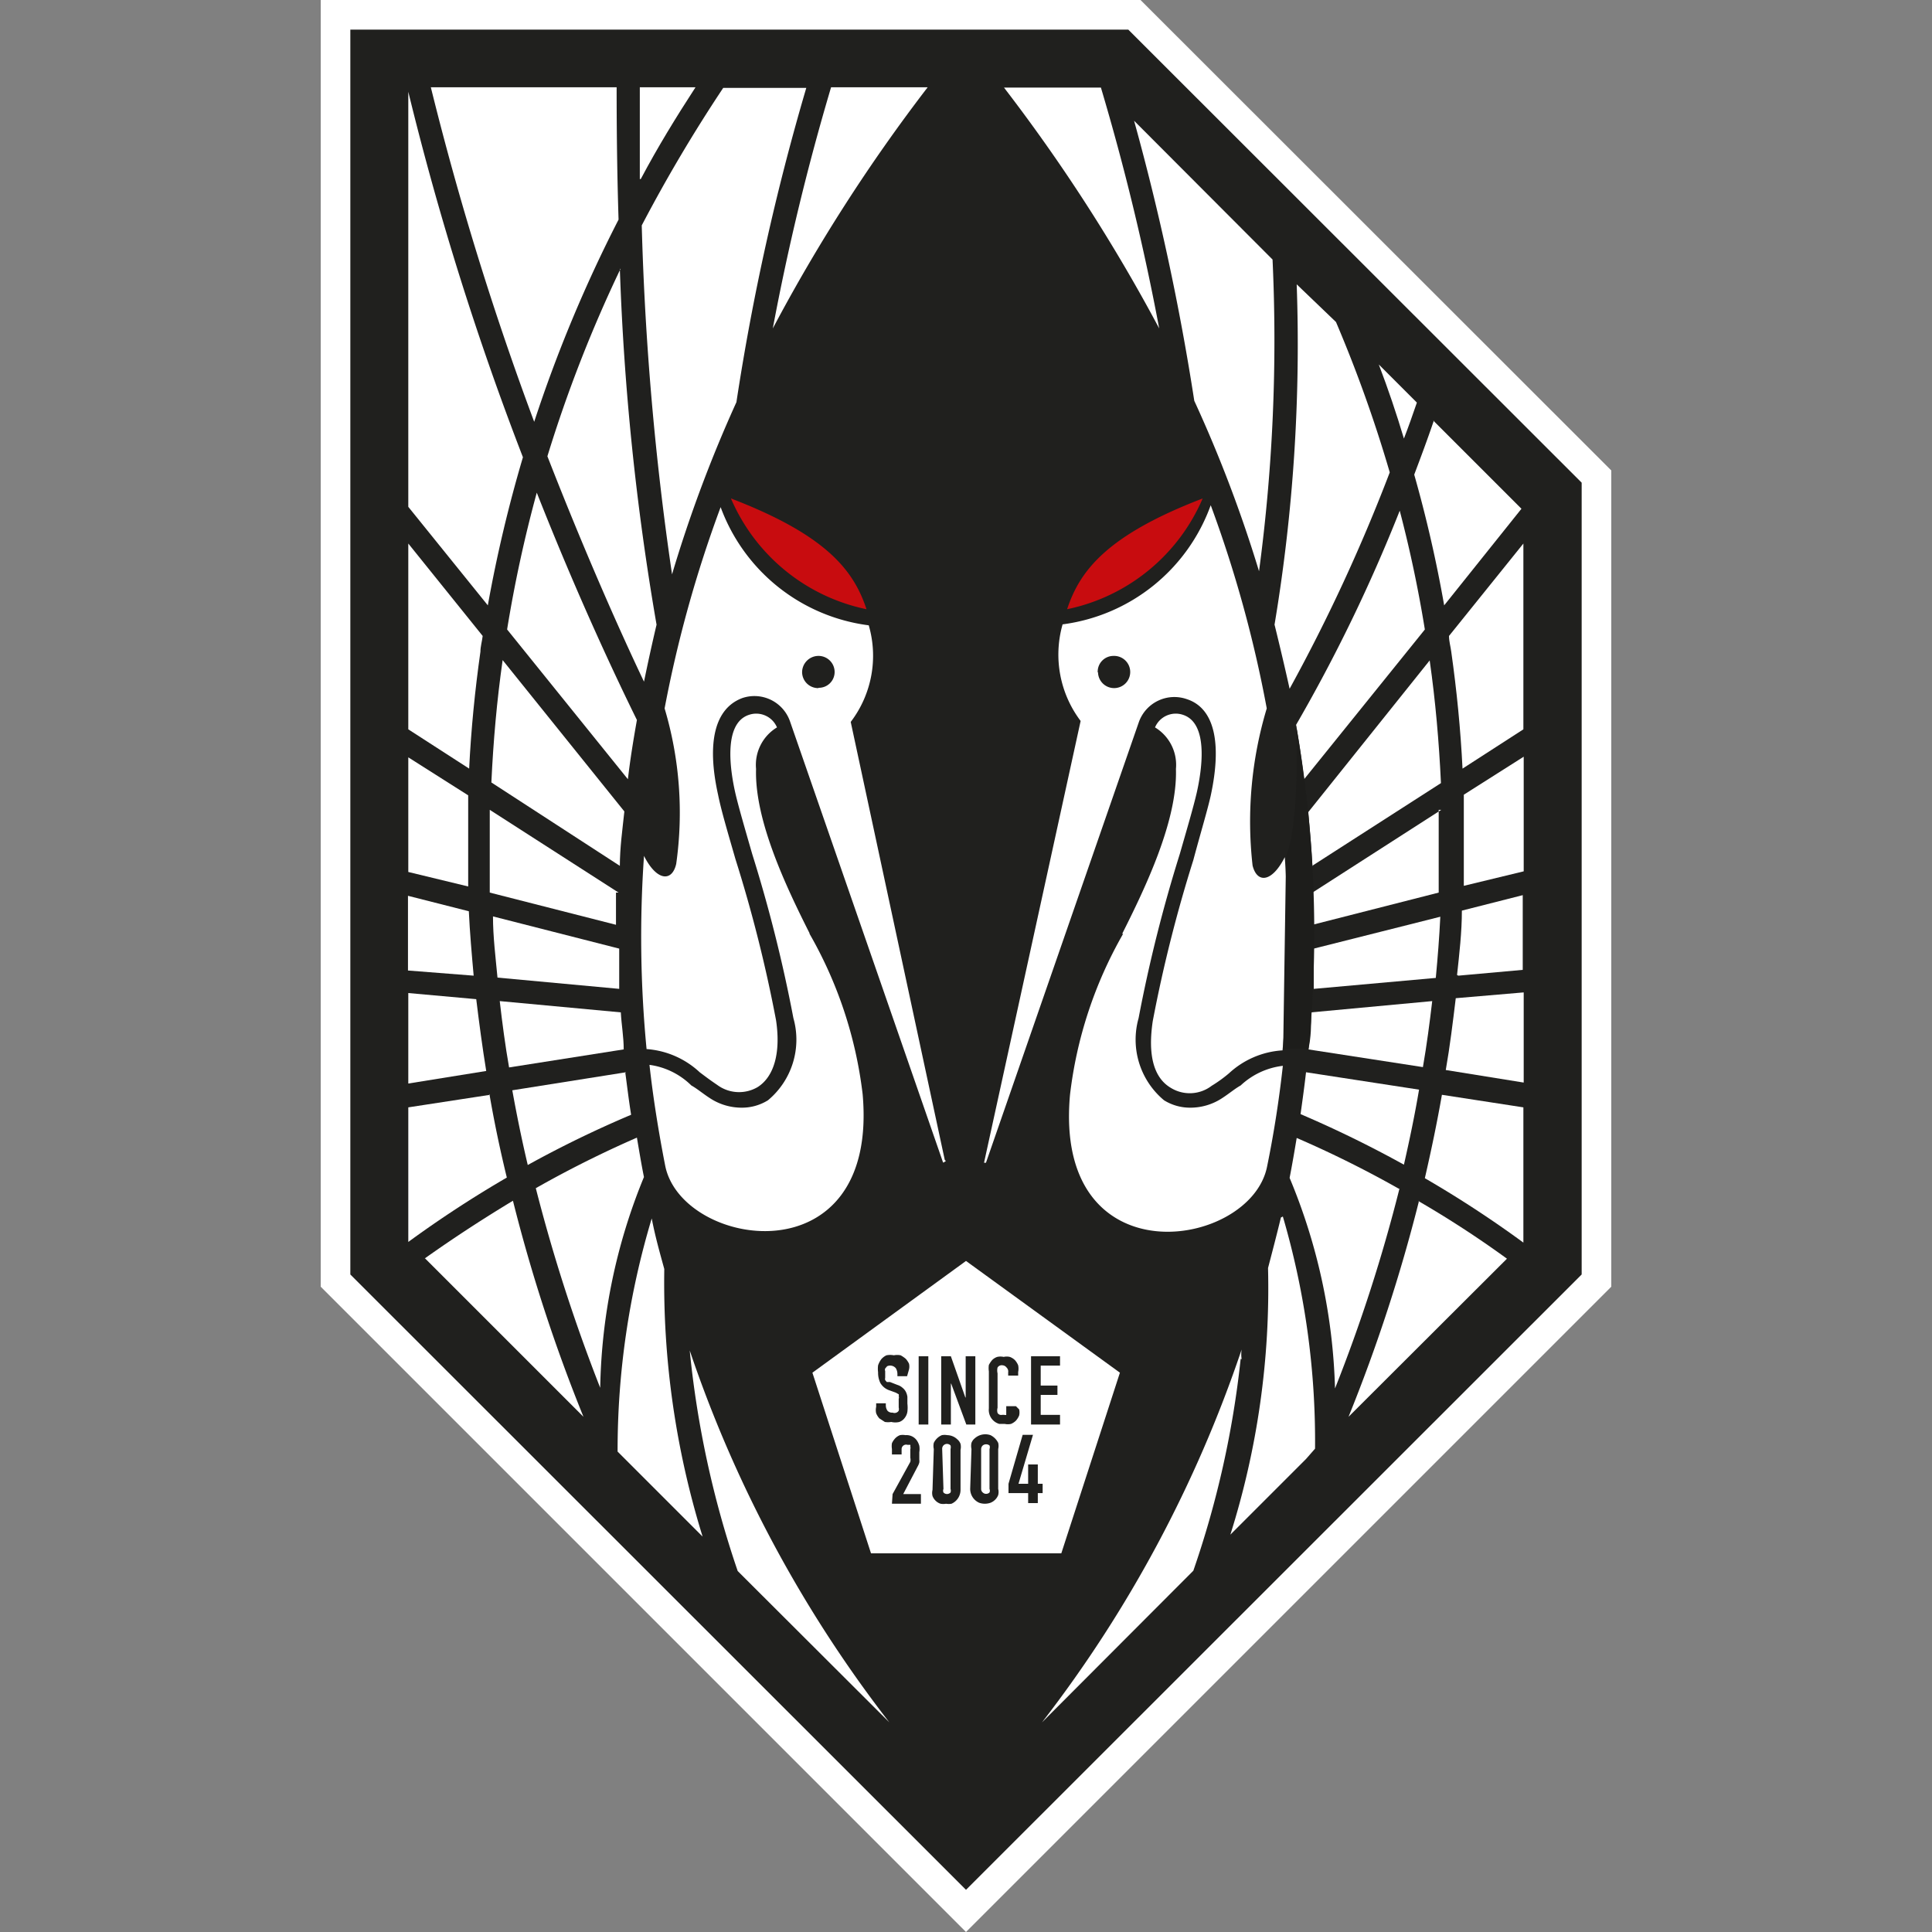 <?xml version="1.0" encoding="iso-8859-1"?>
<svg xmlns="http://www.w3.org/2000/svg" width="60" height="60" viewBox="0 0 60 60"><rect x="0" y="0" width="60" height="60" fill="#808080" stroke="none"/><defs><style>.cls-1{fill:#fff;}.cls-2{fill:#20201e;}.cls-3{fill:#c80c0f;}.cls-4{fill:#1d1d1b;}</style></defs><g id="IwateGrullaMorioka"><g id="layer1"><polygon id="polygon33991" class="cls-1" points="9.96 0 9.96 39.96 30 60 50.04 39.96 50.04 14.61 35.42 0 9.96 0"/><polygon id="polygon33993" class="cls-2" points="10.88 39.58 30 58.69 49.12 39.58 49.12 14.99 35.04 0.92 10.88 0.92 10.88 39.58"/><polygon id="polygon33995" class="cls-1" points="32.96 48.24 27.05 48.24 25.23 42.63 30 39.16 34.78 42.63 32.96 48.24"/><path id="path33997" class="cls-2" d="M28.17,42.74h-.3v-.07a.35.35,0,0,0-.05-.18.23.23,0,0,0-.27-.06l-.06.07a.11.11,0,0,0,0,.08v.21a.14.14,0,0,0,0,.07l.05.06.1,0,.23.09a.42.42,0,0,1,.16.09.38.38,0,0,1,.1.12.49.49,0,0,1,.05.16v.21a1.07,1.07,0,0,1,0,.25.41.41,0,0,1-.08.19.36.36,0,0,1-.17.13.53.53,0,0,1-.25,0,.64.64,0,0,1-.2,0l-.17-.11a.54.54,0,0,1-.1-.16.45.45,0,0,1,0-.2v-.11h.3v.07a.3.3,0,0,0,.05.16.19.19,0,0,0,.16.06.16.16,0,0,0,.12,0,.14.14,0,0,0,.07-.06.19.19,0,0,0,0-.1v-.27a.11.11,0,0,0,0-.08.1.1,0,0,0,0-.06l-.09-.05-.22-.08a.51.51,0,0,1-.26-.22.72.72,0,0,1-.07-.33.83.83,0,0,1,0-.22.69.69,0,0,1,.1-.19.48.48,0,0,1,.16-.12.59.59,0,0,1,.23,0,.52.52,0,0,1,.21,0,.91.91,0,0,1,.16.11.65.65,0,0,1,.1.15.39.39,0,0,1,0,.18Z"/><rect id="rect33999" class="cls-2" x="28.53" y="42.12" width="0.3" height="2.12"/><polygon id="polygon34001" class="cls-2" points="30.01 44.24 29.54 42.97 29.53 42.97 29.53 44.24 29.23 44.24 29.23 42.12 29.53 42.12 29.98 43.4 29.99 43.4 29.99 42.12 30.29 42.12 30.29 44.24 30.01 44.24"/><path id="path34003" class="cls-2" d="M31.65,43.77a.41.41,0,0,1,0,.19.54.54,0,0,1-.1.16.49.49,0,0,1-.15.1.45.45,0,0,1-.2,0l-.17,0a.45.45,0,0,1-.32-.48V42.59a.69.69,0,0,1,0-.2.78.78,0,0,1,.1-.15.39.39,0,0,1,.16-.1.45.45,0,0,1,.2,0,.41.41,0,0,1,.19,0,.44.44,0,0,1,.16.1.54.54,0,0,1,.1.16.52.52,0,0,1,0,.21v.11h-.31v-.1a.17.17,0,0,0-.05-.15.17.17,0,0,0-.13-.07.15.15,0,0,0-.15.07.39.39,0,0,0,0,.18v1.07a.29.29,0,0,0,0,.16.13.13,0,0,0,.14.06h.07a.09.09,0,0,0,.06,0l0-.06v-.21h.3Z"/><polygon id="polygon34005" class="cls-2" points="32.32 43.32 32.32 43.94 32.92 43.94 32.92 44.24 32.02 44.24 32.02 42.12 32.92 42.12 32.92 42.41 32.32 42.41 32.32 43.03 32.84 43.03 32.84 43.32 32.32 43.32"/><path id="path34007" class="cls-2" d="M27.72,46.4l.55-1a.28.28,0,0,0,0-.13V45a.09.09,0,0,0,0-.07.13.13,0,0,0,0-.06l-.09,0A.14.14,0,0,0,28,45v.17h-.3V45a.57.57,0,0,1,0-.18.56.56,0,0,1,.1-.15.4.4,0,0,1,.15-.1.47.47,0,0,1,.17,0,.39.39,0,0,1,.35.16.53.53,0,0,1,.08.17.64.64,0,0,1,0,.2v.23a.36.36,0,0,1,0,.09.51.51,0,0,1-.05.12l-.45.86h.55v.3h-.9Z"/><path id="path34009" class="cls-2" d="M29,45a.42.42,0,0,1,0-.19.49.49,0,0,1,.25-.24.47.47,0,0,1,.17,0,.46.46,0,0,1,.31.13.33.33,0,0,1,.1.14.43.43,0,0,1,0,.19v1.24a.47.47,0,0,1-.28.43.51.51,0,0,1-.17,0,.47.47,0,0,1-.17,0,.38.38,0,0,1-.15-.09.4.4,0,0,1-.1-.15.4.4,0,0,1,0-.19Zm.3,1.24a.14.14,0,0,0,0,.11.15.15,0,0,0,.22,0,.18.18,0,0,0,0-.11V45a.21.21,0,0,0,0-.11.15.15,0,0,0-.26.11Z"/><path id="path34011" class="cls-2" d="M30.17,45a.43.43,0,0,1,0-.19.33.33,0,0,1,.1-.14.49.49,0,0,1,.49-.1.52.52,0,0,1,.24.24.42.42,0,0,1,0,.19v1.24a.4.4,0,0,1,0,.19.4.4,0,0,1-.1.15.42.42,0,0,1-.14.09.53.53,0,0,1-.35,0,.47.47,0,0,1-.28-.43Zm.3,1.24a.14.14,0,0,0,.05.11.15.15,0,0,0,.21,0,.14.14,0,0,0,0-.11V45a.15.15,0,0,0,0-.11.17.17,0,0,0-.21,0,.16.16,0,0,0-.05.11Z"/><polygon id="polygon34013" class="cls-2" points="31.93 45.48 32.23 45.48 32.23 46.08 32.38 46.08 32.38 46.37 32.23 46.37 32.23 46.68 31.93 46.68 31.93 46.37 31.32 46.37 31.32 46.08 31.76 44.56 32.08 44.56 31.63 46.08 31.93 46.08 31.93 45.48"/><path id="path34015" class="cls-1" d="M25.15,29c-.73-1.45-1.72-3.52-1.67-5.12a1.36,1.36,0,0,1,.65-1.29.7.7,0,0,0-.87-.39c-.82.27-.57,1.77-.43,2.4.1.44.3,1.12.53,1.92a45.28,45.28,0,0,1,1.28,5.1,2.45,2.45,0,0,1-.79,2.55,1.53,1.53,0,0,1-.81.23,1.79,1.79,0,0,1-1-.3c-.23-.15-.39-.29-.57-.39a2.29,2.29,0,0,0-1.3-.64c.11,1,.28,2.07.49,3.14.52,2.56,6.64,3.53,6.13-2.23a13.11,13.11,0,0,0-1.66-5"/><path id="path34017" class="cls-1" d="M26.42,22.42a3.39,3.39,0,0,0,.56-3,5.67,5.67,0,0,1-4.6-3.67A38.45,38.45,0,0,0,20.64,22,11.35,11.35,0,0,1,21,26.83c-.13.57-.61.53-1-.25a36.3,36.3,0,0,0,.08,6,2.7,2.7,0,0,1,1.65.72c.16.12.33.25.54.39a1.14,1.14,0,0,0,1.26.07c.52-.33.72-1.09.57-2.08a43.51,43.51,0,0,0-1.26-5c-.23-.8-.44-1.5-.54-2-.36-1.63-.1-2.68.75-3a1.17,1.17,0,0,1,1.48.71l4.75,13.69s0,.05.06,0,.05,0,0-.06Zm-1-1.05a.5.5,0,0,1-.51-.49.51.51,0,0,1,.5-.51.5.5,0,0,1,.51.5h0a.49.49,0,0,1-.5.49h0"/><path id="path34019" class="cls-3" d="M26.91,18.92c-.39-1.18-1.21-2.29-4.21-3.44a5.88,5.88,0,0,0,4.21,3.44"/><path id="path34021" class="cls-3" d="M33.14,18.92c.39-1.18,1.21-2.29,4.21-3.44a5.88,5.88,0,0,1-4.21,3.44"/><path id="path34023" class="cls-1" d="M34.85,29c.73-1.45,1.72-3.52,1.67-5.12a1.36,1.36,0,0,0-.65-1.29.7.7,0,0,1,.87-.39c.82.27.57,1.77.43,2.4-.1.44-.3,1.12-.53,1.92a45.28,45.28,0,0,0-1.28,5.1,2.45,2.45,0,0,0,.79,2.55,1.53,1.53,0,0,0,.81.23,1.79,1.79,0,0,0,1-.3c.23-.15.39-.29.57-.39a2.31,2.31,0,0,1,1.31-.61c-.11,1-.27,2.06-.49,3.13-.51,2.56-6.64,3.53-6.12-2.23a13.11,13.11,0,0,1,1.65-5"/><path id="path34025" class="cls-1" d="M30.56,36.11s0,0,0,0a0,0,0,0,0,.06,0l4.75-13.69a1.17,1.17,0,0,1,1.48-.71c.85.27,1.11,1.33.75,3-.1.45-.31,1.14-.54,2a43.87,43.87,0,0,0-1.26,5c-.15,1,0,1.75.57,2.08a1.12,1.12,0,0,0,1.26-.07,4.2,4.2,0,0,0,.54-.39,2.69,2.69,0,0,1,1.66-.71,37.57,37.57,0,0,0,.07-6c-.4.79-.86.82-1,.26A12.19,12.19,0,0,1,39.34,22a38.29,38.29,0,0,0-1.74-6.31A5.67,5.67,0,0,1,33,19.39a3.42,3.42,0,0,0,.56,3Zm3.53-15.23a.49.49,0,0,1,.49-.51.5.5,0,1,1-.48.51"/><path id="path34027" class="cls-1" d="M45,19.75c0,.17.05.33.07.49.17,1.2.29,2.41.35,3.63l1.89-1.22V16.88Z"/><path id="path34029" class="cls-1" d="M40.56,33.3c-.05.44-.11.87-.17,1.3a35.26,35.26,0,0,1,3.21,1.57c.18-.79.34-1.56.47-2.33Z"/><path id="path34031" class="cls-1" d="M43.43,36.91a33.34,33.34,0,0,0-3.16-1.57c-.07.42-.14.83-.22,1.24a18.2,18.2,0,0,1,1.41,6.54,49.58,49.58,0,0,0,2-6.2"/><path id="path34033" class="cls-1" d="M40.25,22.51c.1.57.18,1.13.25,1.69l3.75-4.65q-.3-1.86-.78-3.69a50,50,0,0,1-3.23,6.67"/><path id="path34035" class="cls-1" d="M40.75,26.89l4-2.57c-.06-1.28-.17-2.55-.35-3.81l-3.77,4.71c.05.56.1,1.13.13,1.69"/><path id="path34037" class="cls-1" d="M44.48,31.09l-3.76.35c0,.39,0,.78-.09,1.15l3.56.55c.12-.69.21-1.38.29-2.06"/><path id="path34039" class="cls-1" d="M44.76,25.15l-4,2.57c0,.34,0,.67,0,1l3.92-1c0-.86,0-1.72,0-2.57"/><path id="path34041" class="cls-1" d="M44.78,34c-.15.86-.33,1.72-.53,2.59a34.3,34.3,0,0,1,3.06,2h0v-4.2Z"/><path id="path34043" class="cls-1" d="M40.8,29.46c0,.42,0,.84,0,1.25l3.79-.34c.06-.64.11-1.27.14-1.9Z"/><path id="path34045" class="cls-1" d="M47.32,27.06V23.5l-1.86,1.18c0,.94,0,1.89,0,2.83Z"/><path id="path34047" class="cls-1" d="M45.21,31c-.09.74-.18,1.49-.31,2.23l2.42.39v-2.8Z"/><path id="path34049" class="cls-1" d="M38.56,42.21a1,1,0,0,1,0-.3,39.58,39.58,0,0,1-6.2,11.58l4.7-4.71a29.69,29.69,0,0,0,1.47-6.58"/><path id="path34051" class="cls-1" d="M34.18,2.72h-3A53.67,53.67,0,0,1,36,10.2a74,74,0,0,0-1.81-7.48"/><path id="path34053" class="cls-1" d="M39.78,37.81c-.13.54-.27,1.07-.4,1.57a25.44,25.44,0,0,1-1.17,8.28l2.35-2.35.28-.32a24.8,24.8,0,0,0-1-7.21"/><path id="path34055" class="cls-1" d="M44.07,37.29A50.91,50.91,0,0,1,41.88,44l4.92-4.91a31.83,31.83,0,0,0-2.75-1.79"/><path id="path34057" class="cls-1" d="M37.1,12.47a41.42,41.42,0,0,1,2,5.27,54,54,0,0,0,.42-9.68L35.22,3.75a76.11,76.11,0,0,1,1.87,8.7"/><path id="path34059" class="cls-1" d="M39.58,19.39c.17.69.33,1.37.47,2a53.8,53.8,0,0,0,3.11-6.72A41.84,41.84,0,0,0,41.49,10L40.27,8.83a52.78,52.78,0,0,1-.69,10.58"/><path id="path34061" class="cls-1" d="M44.53,13.06c-.2.59-.41,1.15-.61,1.68a40.42,40.42,0,0,1,.93,4.06l2.4-3-2.74-2.74"/><path id="path34063" class="cls-1" d="M45.29,30.3l2-.18V27.8l-1.89.48c0,.67-.08,1.35-.15,2"/><path id="path34065" class="cls-1" d="M44,12.5l-1.18-1.18c.29.76.55,1.53.78,2.3.14-.36.27-.73.4-1.11"/><path id="path34067" class="cls-4" d="M39.94,26.58s.42-.76.31-4.07a37.24,37.24,0,0,1,.39,10.08,5.21,5.21,0,0,0-.79,0Z"/><path id="path34069" class="cls-1" d="M19.23,30.71c0-.39,0-.83,0-1.25l-3.92-1c0,.63.08,1.26.14,1.9Z"/><path id="path34071" class="cls-1" d="M19.15,2.71H13.38A94.47,94.47,0,0,0,16.59,13.1a43.12,43.12,0,0,1,2.62-6.28c-.05-1.57-.06-3-.06-4.12"/><path id="path34073" class="cls-1" d="M19.25,26.89c0-.56.08-1.12.14-1.69l-3.78-4.7c-.18,1.26-.29,2.52-.35,3.8Z"/><path id="path34075" class="cls-1" d="M19.27,8.35A42,42,0,0,0,17,14.17c1.17,3,2.27,5.47,3,7,.12-.58.25-1.18.39-1.77A80.67,80.67,0,0,1,19.25,8.35"/><path id="path34077" class="cls-1" d="M24,10.2a53,53,0,0,1,4.81-7.49h-3A74.23,74.23,0,0,0,24,10.2"/><path id="path34079" class="cls-1" d="M20.87,17.84a41.69,41.69,0,0,1,2-5.35,73.93,73.93,0,0,1,2.17-9.76H22.46A47.14,47.14,0,0,0,19.93,7a91.11,91.11,0,0,0,.94,10.83"/><path id="path34081" class="cls-1" d="M15.75,19.55,19.5,24.2c.07-.61.17-1.22.28-1.84-.64-1.3-1.82-3.79-3.11-7.06a41.05,41.05,0,0,0-.92,4.24"/><path id="path34083" class="cls-1" d="M15.15,18.8a42.69,42.69,0,0,1,1.09-4.6A91.6,91.6,0,0,1,12.68,2.85V15.74Z"/><path id="path34085" class="cls-1" d="M15.22,34l-2.54.39v4.18h0a35.07,35.07,0,0,1,3.06-2c-.21-.86-.39-1.72-.54-2.59"/><path id="path34087" class="cls-1" d="M19.21,27.72l-4-2.57c0,.85,0,1.71,0,2.57l3.92,1v-1"/><path id="path34089" class="cls-1" d="M19.37,32.59c0-.39-.07-.77-.09-1.15l-3.76-.35c.08.69.17,1.38.29,2.06Z"/><path id="path34091" class="cls-1" d="M19.9,5.56c.53-1,1.09-1.91,1.7-2.85H19.87c0,.83,0,1.8,0,2.85"/><path id="path34093" class="cls-1" d="M13.2,39.08,18.12,44a50.56,50.56,0,0,1-2.19-6.71c-.86.52-1.78,1.11-2.75,1.8"/><path id="path34095" class="cls-1" d="M20.63,39.41c-.14-.51-.28-1-.39-1.57a25,25,0,0,0-1.06,7.24l.29.29,2.35,2.35a26.64,26.64,0,0,1-1.19-8.31"/><path id="path34097" class="cls-1" d="M22.91,48.79l4.71,4.7a39.47,39.47,0,0,1-6.2-11.55,30.37,30.37,0,0,0,1.49,6.85"/><path id="path34099" class="cls-1" d="M20,36.56c-.08-.39-.15-.82-.22-1.23a33.51,33.51,0,0,0-3.14,1.57,52.44,52.44,0,0,0,2,6.2A18,18,0,0,1,20,36.55"/><path id="path34101" class="cls-1" d="M14.54,27.53c0-1,0-1.89,0-2.83l-1.86-1.18v3.56Z"/><path id="path34103" class="cls-1" d="M14.71,30.3c-.06-.67-.12-1.35-.15-2l-1.89-.48v2.32Z"/><path id="path34105" class="cls-1" d="M14.57,23.87c.06-1.22.18-2.43.35-3.63,0-.16.05-.32.07-.49l-2.31-2.87v5.77Z"/><path id="path34107" class="cls-1" d="M15.1,33.26c-.12-.74-.22-1.49-.31-2.23l-2.11-.19v2.81Z"/><path id="path34109" class="cls-1" d="M19.44,33.3l-3.53.56c.14.78.3,1.56.48,2.32a34,34,0,0,1,3.21-1.56c-.07-.43-.12-.86-.18-1.3"/></g></g></svg>
